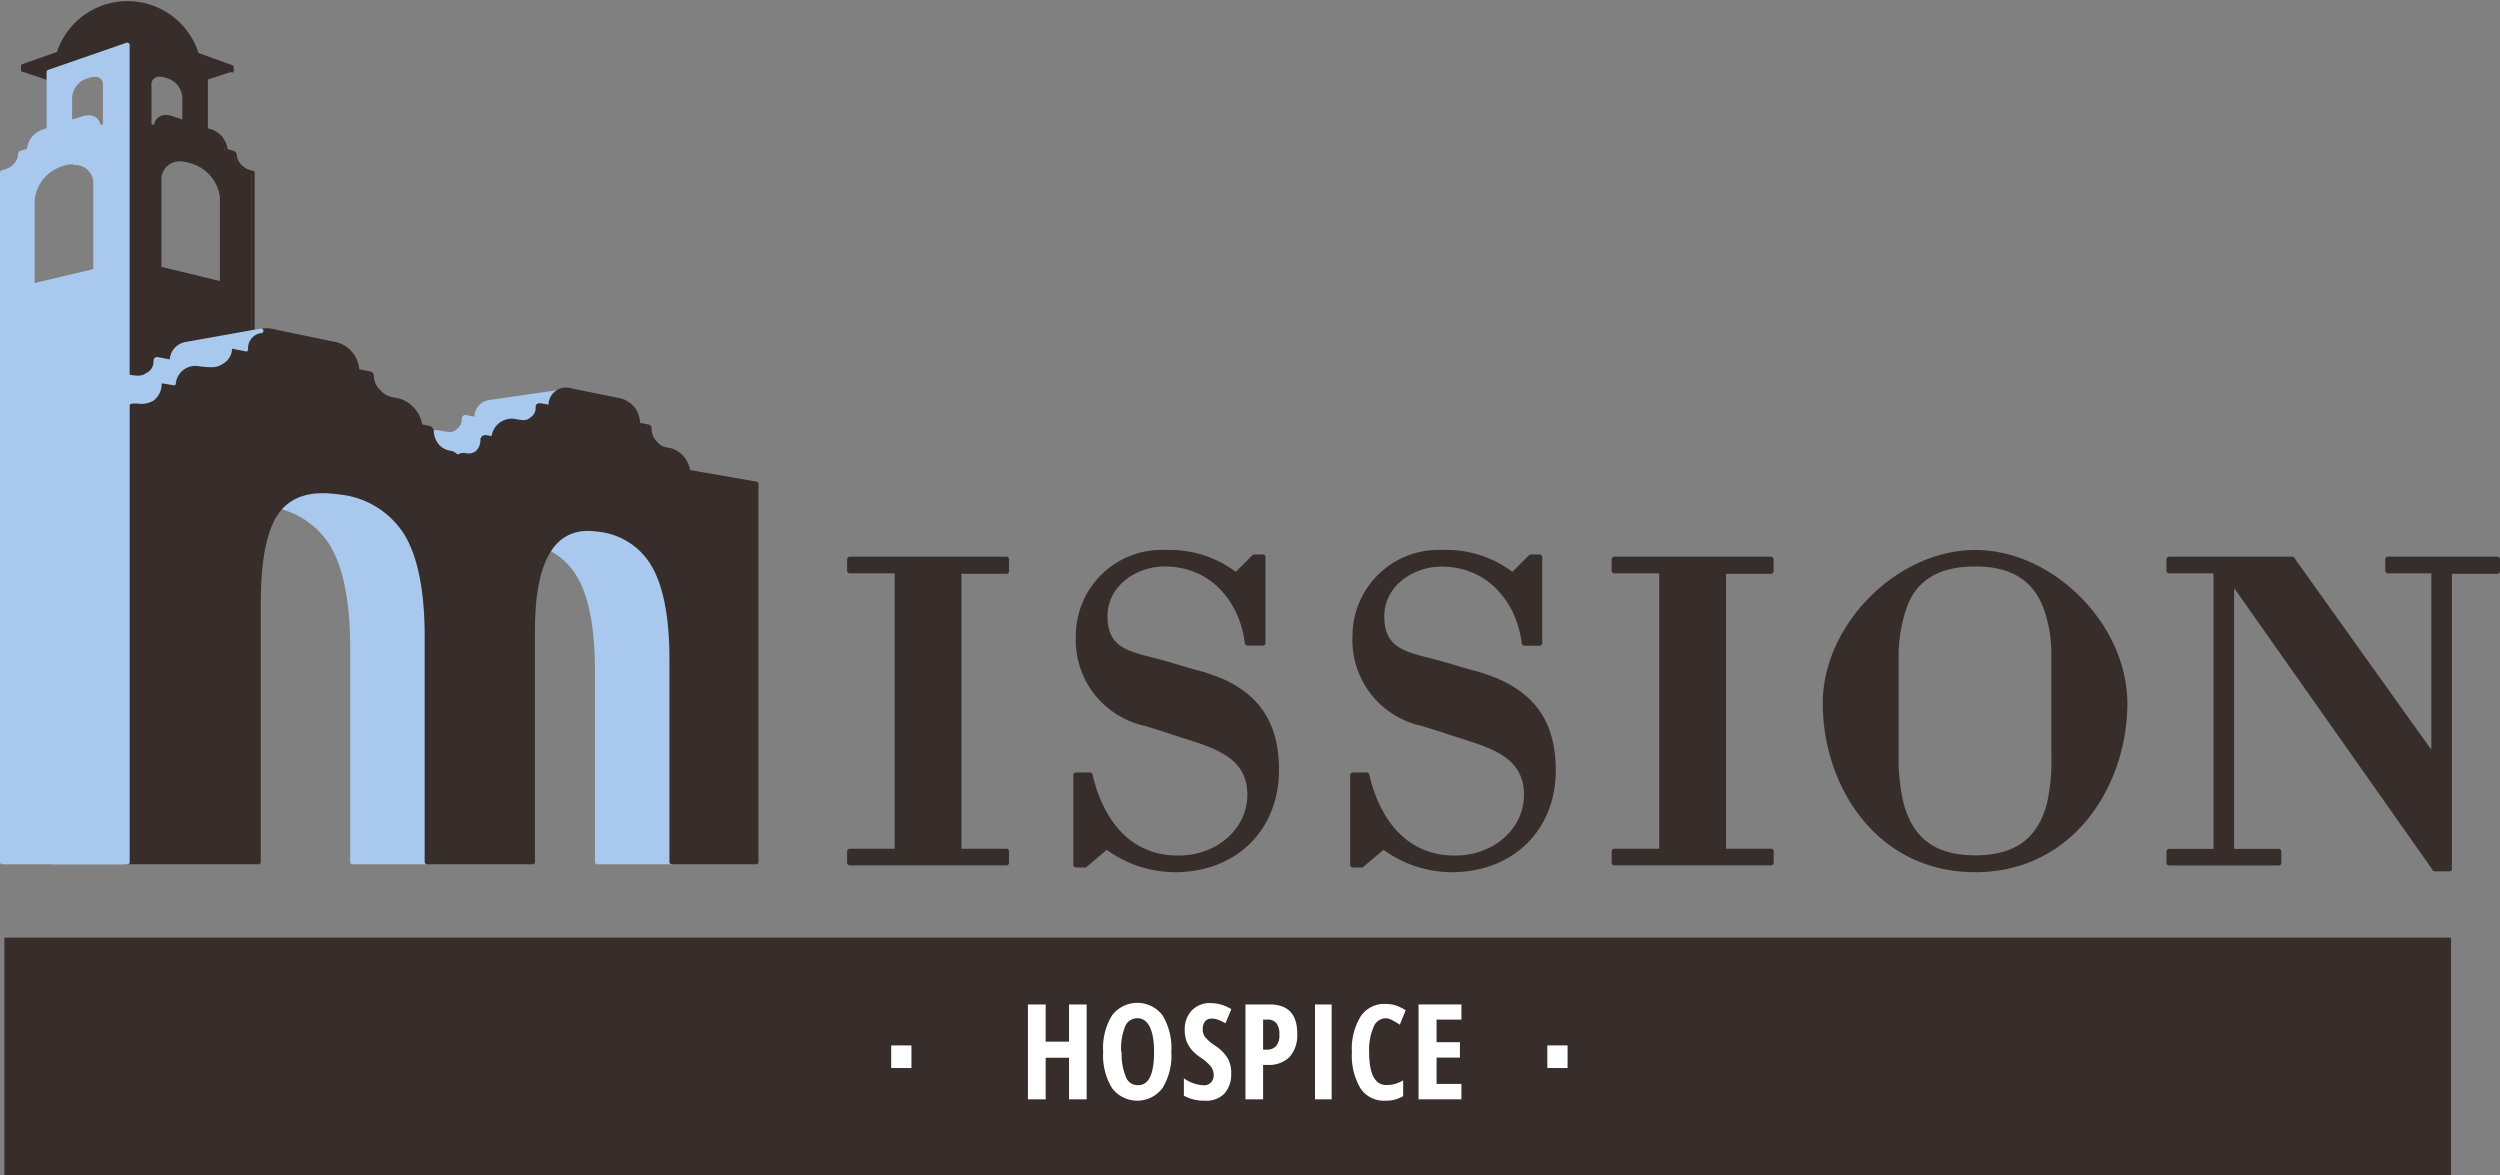 <svg id="Layer_1" data-name="Layer 1" xmlns="http://www.w3.org/2000/svg" viewBox="0 0 201.33 94.65"><rect x="0" y="0" width="201.33" height="94.65" fill="#808080" stroke="none"/><defs><style>.cls-1{fill:#372e2c;}.cls-2{fill:#a8c8ed;}.cls-3{fill:#fff;}</style></defs><title>Mission_Logo_Hospice</title><polygon class="cls-1" points="10.26 2.67 1.87 5.61 1.87 5.33 10.26 2.39 10.26 2.67"/><path class="cls-1" d="M1.87,5.79a.19.19,0,0,1-.1,0,.19.19,0,0,1-.08-.15V5.33a.17.17,0,0,1,.12-.17l8.38-2.95a.17.17,0,0,1,.17,0,.18.18,0,0,1,.08.15v.28a.2.2,0,0,1-.12.18L1.94,5.78Z"/><polygon class="cls-1" points="10.25 2.67 18.63 5.62 18.63 5.34 10.25 2.39 10.25 2.67"/><path class="cls-1" d="M18.63,5.81l-.06,0L10.19,2.85a.19.19,0,0,1-.13-.18V2.39a.18.18,0,0,1,.08-.15.18.18,0,0,1,.17,0l8.38,3a.17.17,0,0,1,.13.17v.28a.18.18,0,0,1-.08.15A.21.21,0,0,1,18.63,5.81Z"/><path class="cls-2" d="M44.38,32.87l-.87-.17c-.1,0-.14,0-.14.14a1.16,1.16,0,0,1-.49,1c-.4.32-.66.3-1.47.15a1.48,1.48,0,0,0-1.61,1.43l-.63-.11c-.1,0-.25,0-.25.25a1.45,1.45,0,0,1-.44,1,1.24,1.24,0,0,1-.89.21c-.52-.08-.71.07-.71.43,0-.36-.2-.57-.71-.66a1.73,1.73,0,0,1-.91-.52,1.93,1.93,0,0,1-.46-1.12,1.31,1.31,0,0,1,.6,0c.8.15,1.06.17,1.46-.14a1.16,1.16,0,0,0,.5-1c0-.11,0-.16.13-.15l.88.17a1.23,1.23,0,0,1,1.15-1.38h0l5.76-.83A1.29,1.29,0,0,0,44.38,32.87Z"/><path class="cls-2" d="M36.88,37.35a.2.2,0,0,1-.19-.19c0-.19,0-.39-.55-.48a1.84,1.84,0,0,1-1-.58,2.17,2.17,0,0,1-.51-1.23.21.21,0,0,1,.13-.19,1.47,1.47,0,0,1,.69,0c.79.14,1,.17,1.32-.11a1,1,0,0,0,.42-.82c0-.24.15-.33.28-.33h.07l.67.13a1.39,1.39,0,0,1,1.27-1.35h0l5.77-.83a.19.19,0,0,1,.21.15.2.2,0,0,1-.14.21,1.15,1.15,0,0,0-.76,1.18.16.16,0,0,1-.07.14.17.17,0,0,1-.15,0l-.8-.15A1.3,1.3,0,0,1,43,34a1.14,1.14,0,0,1-.79.29,4.64,4.64,0,0,1-.82-.11C40.51,34,40,34.9,40,35.38a.19.19,0,0,1-.22.18l-.63-.11s0,0,0,.07a1.59,1.59,0,0,1-.52,1.15,1.48,1.48,0,0,1-1,.25.82.82,0,0,0-.21,0c-.21,0-.27.05-.27.26A.2.2,0,0,1,36.88,37.35ZM35,35a1.86,1.86,0,0,0,.39.85,1.6,1.6,0,0,0,.81.47,1.08,1.08,0,0,1,.7.33.88.88,0,0,1,.72-.1,1,1,0,0,0,.74-.18,1.24,1.24,0,0,0,.37-.85.39.39,0,0,1,.48-.43l.42.07a1.64,1.64,0,0,1,1.82-1.39c.79.14.95.17,1.31-.11a.93.93,0,0,0,.42-.83.29.29,0,0,1,.29-.32h.08l.66.12a1.6,1.6,0,0,1,.3-.83l-4.92.71h-.06a1.09,1.09,0,0,0-1,1.2.17.17,0,0,1-.06.14.19.19,0,0,1-.16,0l-.79-.15A1.36,1.36,0,0,1,37,34.82a1.22,1.22,0,0,1-.79.28,4.44,4.44,0,0,1-.82-.1A1.15,1.15,0,0,0,35,35Z"/><path class="cls-2" d="M27.23,39.63A7.22,7.22,0,0,1,32.73,43c1.11,1.83,1.66,4.6,1.66,8.33V69.41h-6V52.15c0-3.72-.55-6.49-1.66-8.33a6.82,6.82,0,0,0-4.06-3C23.68,39.73,25.21,39.34,27.23,39.63Z"/><path class="cls-2" d="M34.39,69.6h-6a.18.18,0,0,1-.19-.19V52.15c0-3.67-.55-6.44-1.63-8.23a6.65,6.65,0,0,0-4-2.93.18.18,0,0,1-.12-.13.2.2,0,0,1,0-.18c1.06-1.12,2.66-1.53,4.74-1.24a7.44,7.44,0,0,1,5.63,3.42c1.13,1.87,1.69,4.63,1.69,8.43V69.41A.19.19,0,0,1,34.39,69.6Zm-5.83-.37H34.2V51.29c0-3.68-.55-6.45-1.63-8.23a7,7,0,0,0-5.36-3.25,5,5,0,0,0-4.2.92,6.9,6.9,0,0,1,3.87,3c1.12,1.84,1.68,4.68,1.68,8.42Z"/><path class="cls-2" d="M48.11,42.62a5.93,5.93,0,0,1,4.6,3q1.4,2.49,1.39,7.46V69.41h-6V53.93c0-3.31-.47-5.79-1.4-7.46a5.6,5.6,0,0,0-2.39-2.31A3.64,3.64,0,0,1,48.11,42.62Z"/><path class="cls-2" d="M54.1,69.6h-6a.18.18,0,0,1-.19-.19V53.93c0-3.25-.46-5.73-1.37-7.37a5.5,5.5,0,0,0-2.32-2.24.14.14,0,0,1-.09-.12.16.16,0,0,1,0-.15,3.86,3.86,0,0,1,4-1.61,6.09,6.09,0,0,1,4.74,3.07c.94,1.69,1.42,4.23,1.42,7.56V69.41A.19.19,0,0,1,54.1,69.6Zm-5.83-.37h5.64V53.07c0-3.26-.46-5.74-1.37-7.37a5.64,5.64,0,0,0-4.46-2.89,3.49,3.49,0,0,0-3.51,1.28,5.77,5.77,0,0,1,2.28,2.29c.94,1.69,1.42,4.23,1.42,7.55Z"/><polygon class="cls-1" points="10.25 2.67 18.63 5.62 16.55 6.29 16.55 5.8 10.25 3.62 10.25 2.67"/><path class="cls-1" d="M16.55,6.48l-.11,0a.24.24,0,0,1-.07-.16V5.93L10.19,3.8a.21.21,0,0,1-.13-.18v-1a.19.19,0,0,1,.08-.15.21.21,0,0,1,.17,0l8.38,2.94a.19.19,0,0,1,0,.36l-2.08.67Zm-6.11-3,6.18,2.13a.2.2,0,0,1,.12.18V6l1.31-.43L10.44,2.94Z"/><polygon class="cls-1" points="10.26 2.67 1.87 5.61 3.93 6.28 3.93 5.8 10.25 3.62 10.26 2.67"/><path class="cls-1" d="M3.93,6.47H3.87l-2-.68a.17.17,0,0,1-.13-.17.2.2,0,0,1,.12-.18L10.19,2.5a.23.23,0,0,1,.18,0,.22.22,0,0,1,.07.16v.94a.19.19,0,0,1-.13.18L4.12,5.94v.34A.18.18,0,0,1,4,6.43.15.15,0,0,1,3.93,6.47ZM2.46,5.6,3.75,6V5.81a.19.19,0,0,1,.12-.18l6.2-2.14V2.94Z"/><path class="cls-1" d="M10.26,2.39h0l-5.61,2a5.86,5.86,0,0,1,11.22,0l-5.6-2Z"/><path class="cls-1" d="M15.86,4.55h-.07L10.25,2.59l-5.55,2a.19.19,0,0,1-.19,0,.17.17,0,0,1,0-.18A6,6,0,0,1,16,4.31.2.2,0,0,1,16,4.5.18.18,0,0,1,15.86,4.55ZM10.32,2.21l5.24,1.85a5.67,5.67,0,0,0-10.62,0l5.23-1.84a.25.25,0,0,1,.15,0Z"/><path class="cls-1" d="M20.84,69.41V48.6c0-3.59.5-6.07,1.49-7.42s2.66-1.87,4.9-1.55A7.22,7.22,0,0,1,32.73,43c1.11,1.83,1.66,4.6,1.66,8.33V69.41h8.47V50.84c0-6,1.79-8.71,5.25-8.22a5.93,5.93,0,0,1,4.6,3q1.4,2.49,1.39,7.46V69.41h6.84V39l-5.49-1a2.09,2.09,0,0,0-1.38-1.72,1.73,1.73,0,0,1-1.3-.63,1.65,1.65,0,0,1-.44-1.09c0-.1,0-.17-.13-.18l-.8-.16a1.9,1.9,0,0,0-1.57-1.93L46,31.52a1.26,1.26,0,0,0-1.66,1.35l-.87-.17c-.1,0-.14,0-.14.14a1.16,1.16,0,0,1-.49,1c-.4.32-.66.3-1.47.15a1.48,1.48,0,0,0-1.61,1.43l-.63-.11c-.1,0-.25,0-.25.25a1.45,1.45,0,0,1-.44,1,1.24,1.24,0,0,1-.89.21c-.52-.08-.71.07-.71.43,0-.36-.2-.57-.71-.66a1.73,1.73,0,0,1-.91-.52,2,2,0,0,1-.46-1.17.32.32,0,0,0-.27-.35l-.66-.12a2.46,2.46,0,0,0-1.75-2.09,2.32,2.32,0,0,1-1.63-.74,1.78,1.78,0,0,1-.56-1.24.19.19,0,0,0-.15-.21l-1-.19a2.27,2.27,0,0,0-2-2.22l-4.8-1a1.76,1.76,0,0,0-1.69.34V13.9a1.78,1.78,0,0,1-1.05-.61,1.2,1.2,0,0,1-.35-.83.16.16,0,0,0-.11-.15l-.64-.2a1.68,1.68,0,0,0-1.25-1.57l-.34-.11V5.8l-6.3-2.18V69.41Zm-6-59.54-1-.32c-.94-.3-1.3.2-1.3.77L12,10.14V6.88c0-.77.6-1.06,1.43-.78a1.89,1.89,0,0,1,1.41,1.73Zm3,13-5.09-1.23V14.51c0-1.26,1.17-1.94,2.58-1.54a3.42,3.42,0,0,1,2.51,2.94Z"/><path class="cls-1" d="M60.94,69.6H54.1a.19.19,0,0,1-.19-.19V53.07c0-3.26-.46-5.74-1.37-7.37a5.64,5.64,0,0,0-4.46-2.89c-3.34-.48-5,2.22-5,8V69.41a.18.18,0,0,1-.19.19H34.39a.19.19,0,0,1-.19-.19V51.29c0-3.68-.55-6.45-1.63-8.23a7,7,0,0,0-5.36-3.25c-2.19-.31-3.75.17-4.73,1.48S21,45.07,21,48.6V69.41a.18.18,0,0,1-.18.19H10.25a.19.19,0,0,1-.13,0,.2.2,0,0,1-.06-.14V3.62a.18.18,0,0,1,.08-.15.18.18,0,0,1,.17,0l6.31,2.18a.2.2,0,0,1,.12.18v4.5l.2.06A1.91,1.91,0,0,1,18.32,12l.52.16a.33.33,0,0,1,.23.33,1.13,1.13,0,0,0,.31.71,1.63,1.63,0,0,0,1,.55.18.18,0,0,1,.13.18V26.66A2.18,2.18,0,0,1,22,26.5l4.81,1a2.45,2.45,0,0,1,2.12,2.24l.87.17a.37.37,0,0,1,.31.38,1.58,1.58,0,0,0,.51,1.12c.4.44.64.52,1.53.68A2.66,2.66,0,0,1,34,34.18l.52.1a.49.49,0,0,1,.42.53,1.8,1.8,0,0,0,.41,1,1.6,1.6,0,0,0,.81.47,1.08,1.08,0,0,1,.7.33.88.88,0,0,1,.72-.1,1,1,0,0,0,.74-.18,1.24,1.24,0,0,0,.37-.85.39.39,0,0,1,.48-.43l.42.07a1.64,1.64,0,0,1,1.82-1.39c.79.14.95.17,1.31-.11a.93.93,0,0,0,.42-.83.29.29,0,0,1,.29-.32h.08l.66.12a1.42,1.42,0,0,1,1.87-1.31l3.79.77a2.06,2.06,0,0,1,1.71,2l.66.13a.33.33,0,0,1,.28.36,1.39,1.39,0,0,0,.4,1c.31.38.49.44,1.19.56a2.22,2.22,0,0,1,1.5,1.75l5.36.94a.19.19,0,0,1,.15.19V69.41A.18.18,0,0,1,60.94,69.6Zm-6.65-.37h6.46V39.11l-5.34-.93a.19.19,0,0,1-.15-.17c-.06-.49-.51-1.43-1.22-1.56a1.88,1.88,0,0,1-1.41-.69,1.83,1.83,0,0,1-.49-1.21l-.78-.15a.2.2,0,0,1-.15-.19,1.72,1.72,0,0,0-1.41-1.75L46,31.7a1.67,1.67,0,0,0-.37,0,1.08,1.08,0,0,0-1.06,1.21.16.16,0,0,1-.07.14.17.17,0,0,1-.15,0l-.8-.15A1.3,1.3,0,0,1,43,34a1.14,1.14,0,0,1-.79.29,4.64,4.64,0,0,1-.82-.11C40.51,34,40,34.9,40,35.38a.19.19,0,0,1-.22.18l-.63-.11s0,0,0,.07a1.59,1.59,0,0,1-.52,1.15,1.48,1.48,0,0,1-1,.25.82.82,0,0,0-.21,0c-.21,0-.27.05-.27.26a.19.19,0,1,1-.38,0c0-.19,0-.39-.55-.48a1.84,1.84,0,0,1-1-.58,2.17,2.17,0,0,1-.51-1.29c0-.1,0-.16-.11-.17l-.67-.11a.19.19,0,0,1-.15-.19,2.29,2.29,0,0,0-1.59-1.91,2.49,2.49,0,0,1-1.74-.8,1.88,1.88,0,0,1-.6-1.35l-1-.23a.18.18,0,0,1-.15-.18,2.08,2.08,0,0,0-1.82-2l-4.81-1a1.57,1.57,0,0,0-1.51.3.2.2,0,0,1-.21,0,.19.19,0,0,1-.11-.18V14a1.77,1.77,0,0,1-1-.62,1.48,1.48,0,0,1-.4-.94l-.62-.18a.19.19,0,0,1-.13-.18,1.48,1.48,0,0,0-1.12-1.39l-.33-.11a.19.19,0,0,1-.13-.18V5.93l-5.93-2V69.23H20.65V48.6c0-3.62.52-6.15,1.53-7.53s2.77-2,5.08-1.63a7.44,7.44,0,0,1,5.63,3.42c1.13,1.87,1.69,4.63,1.69,8.43V69.23h8.1V50.84c0-6.07,1.85-8.92,5.45-8.4a6.09,6.09,0,0,1,4.74,3.07c.94,1.69,1.42,4.23,1.42,7.56ZM17.9,23.05h0l-5.09-1.23a.19.19,0,0,1-.14-.18V14.51a1.82,1.82,0,0,1,2-1.84,3.15,3.15,0,0,1,.84.12,3.63,3.63,0,0,1,2.65,3.12v7a.19.19,0,0,1-.19.18ZM13,21.49l4.71,1.14V15.91a3.22,3.22,0,0,0-2.38-2.76A2.69,2.69,0,0,0,14.6,13,1.45,1.45,0,0,0,13,14.51Zm-.43-11h-.06L12,10.32a.19.19,0,0,1-.13-.18V6.88a1,1,0,0,1,1-1.07,1.94,1.94,0,0,1,.64.12,2.08,2.08,0,0,1,1.54,1.9v2A.21.21,0,0,1,15,10a.18.18,0,0,1-.16,0l-1-.32a1.59,1.59,0,0,0-.45-.08.59.59,0,0,0-.61.67.18.18,0,0,1-.07.15A.2.2,0,0,1,12.57,10.5ZM12.2,10l.2.07c.12-.66.71-1,1.53-.7l.75.25V7.83a1.72,1.72,0,0,0-1.29-1.55,1.49,1.49,0,0,0-.52-.1.61.61,0,0,0-.67.7Z"/><path class="cls-2" d="M21.08,26.65a1.41,1.41,0,0,0-1.22,1.51L18.75,28c-.13,0-.17,0-.18.15A1.2,1.2,0,0,1,18,29.18c-.51.34-.86.31-1.88.12A1.77,1.77,0,0,0,14,30.88l-.81-.14c-.13,0-.32,0-.32.28a1.49,1.49,0,0,1-.57,1.12,1.77,1.77,0,0,1-1.15.22c-.66-.11-.91,0-.91.46V69.41h-6V33.89c0-.41.25-.58.91-.47a1.81,1.81,0,0,0,1.15-.21,1.55,1.55,0,0,0,.56-1.13c0-.27.19-.3.33-.28l.81.14a1.77,1.77,0,0,1,2.06-1.57c1,.19,1.36.22,1.87-.12a1.22,1.22,0,0,0,.63-1.08c0-.12,0-.18.18-.15l1.11.21A1.4,1.4,0,0,1,15,27.72Z"/><path class="cls-2" d="M10.25,69.6h-6a.19.19,0,0,1-.13,0,.2.2,0,0,1-.06-.14V33.89c0-.37.19-.81,1.12-.65a1.63,1.63,0,0,0,1-.19,1.34,1.34,0,0,0,.49-1,.43.43,0,0,1,.44-.47h.1l.61.1a2,2,0,0,1,1.9-1.57,2.19,2.19,0,0,1,.36,0c1,.19,1.27.22,1.74-.09a1,1,0,0,0,.54-.92c0-.31.21-.38.41-.33l.9.17A1.55,1.55,0,0,1,15,27.53l6-1.07a.18.18,0,0,1,.21.16.18.18,0,0,1-.15.21l-.08,0a1.23,1.23,0,0,0-1,1.31.21.21,0,0,1-.07.15.2.2,0,0,1-.15,0l-1.07-.21a1.43,1.43,0,0,1-.71,1.2,1.52,1.52,0,0,1-.92.29A6.67,6.67,0,0,1,16,29.49a1.58,1.58,0,0,0-1.84,1.39.19.19,0,0,1-.07.14.17.17,0,0,1-.15,0l-.81-.14c-.08,0-.11,0-.11.1a1.69,1.69,0,0,1-.65,1.28,1.93,1.93,0,0,1-1.28.24l-.32,0c-.31,0-.37.1-.37.31V69.41A.18.18,0,0,1,10.25,69.6Zm-5.82-.37h5.64V32.82c0-.37.19-.8,1.12-.65a1.6,1.6,0,0,0,1-.18,1.34,1.34,0,0,0,.48-1,.44.44,0,0,1,.44-.48h.1l.61.11a2,2,0,0,1,1.9-1.57l.37,0c1,.19,1.26.22,1.73-.09a1,1,0,0,0,.55-.93c0-.31.21-.38.4-.33l.9.17a1.68,1.68,0,0,1,.36-.92l-5,.88a1.23,1.23,0,0,0-1,1.33.17.17,0,0,1-.07.14.17.17,0,0,1-.15,0l-1.08-.2A1.39,1.39,0,0,1,12,30.4a1.5,1.5,0,0,1-.92.29A6.33,6.33,0,0,1,10,30.55a1.6,1.6,0,0,0-1.85,1.39.2.2,0,0,1-.06.15.27.27,0,0,1-.16,0L7.16,32c-.08,0-.11,0-.11.09a1.69,1.69,0,0,1-.65,1.28,1.94,1.94,0,0,1-1.28.25l-.33,0c-.31,0-.36.1-.36.31Z"/><path class="cls-2" d="M.19,51.21v18.2H10.25V3.62L3.93,5.81v4.63l-.33.11a1.67,1.67,0,0,0-1.25,1.56l-.65.2a.15.15,0,0,0-.1.15,1.29,1.29,0,0,1-.36.83,1.75,1.75,0,0,1-1,.61V51.21ZM7.93,10.33c0-.58-.37-1.07-1.31-.76l-1,.32v-2A1.9,1.9,0,0,1,7.05,6.12c.83-.29,1.43,0,1.43.76v3.27ZM2.6,16.16a3.4,3.4,0,0,1,2.52-2.94c1.41-.41,2.57.28,2.57,1.53v7.13L2.6,23.08Z"/><path class="cls-2" d="M10.25,69.6H.19A.18.18,0,0,1,0,69.41V13.9a.19.19,0,0,1,.13-.18c.57-.17.71-.24,1-.55a1.06,1.06,0,0,0,.32-.72.34.34,0,0,1,.23-.32L2.17,12a1.87,1.87,0,0,1,1.37-1.6l.21-.07V5.81a.19.19,0,0,1,.12-.18l6.32-2.19a.2.2,0,0,1,.25.18V69.41a.17.17,0,0,1-.19.19ZM.37,69.23h9.7V3.88L4.12,5.94v4.5a.19.19,0,0,1-.13.18l-.33.11a1.48,1.48,0,0,0-1.12,1.38.18.18,0,0,1-.13.17l-.65.21a1.25,1.25,0,0,1-.38.92,1.73,1.73,0,0,1-1,.63Zm2.23-46a.21.21,0,0,1-.11,0,.19.19,0,0,1-.08-.15V16.16A3.6,3.6,0,0,1,5.07,13a3.06,3.06,0,0,1,.84-.13,1.83,1.83,0,0,1,2,1.84v7.13a.18.18,0,0,1-.14.18l-5.1,1.2Zm3.31-10a2.42,2.42,0,0,0-.74.11,3.22,3.22,0,0,0-2.38,2.76v6.69l4.72-1.12v-7A1.46,1.46,0,0,0,5.91,13.29Zm2-2.78a.23.23,0,0,1-.11,0,.18.18,0,0,1-.07-.15.58.58,0,0,0-.6-.67,1.71,1.71,0,0,0-.47.08l-1,.33a.25.25,0,0,1-.17,0,.21.21,0,0,1-.07-.15v-2A2.07,2.07,0,0,1,7,5.94c1-.33,1.68.08,1.68.94v3.27a.17.17,0,0,1-.13.17L8,10.5ZM7.15,9.29a.92.92,0,0,1,.95.79L8.29,10V6.88a.6.6,0,0,0-.66-.69,1.76,1.76,0,0,0-.52.1,1.73,1.73,0,0,0-1.3,1.56V9.63l.75-.24A1.87,1.87,0,0,1,7.15,9.29Z"/><path class="cls-1" d="M77.22,68.57h3.83v.91H68.43v-.91h3.83V46H68.43v-.91H81.05V46H77.22Z"/><path class="cls-1" d="M81.05,69.69H68.43a.21.21,0,0,1-.21-.21v-.91a.22.22,0,0,1,.21-.22h3.62V46.17H68.43a.21.21,0,0,1-.21-.21v-.91a.22.22,0,0,1,.21-.22H81.05a.22.22,0,0,1,.21.22V46a.21.21,0,0,1-.21.21H77.43V68.35h3.62a.22.22,0,0,1,.21.22v.91A.21.21,0,0,1,81.05,69.69Zm-12.41-.42H80.83v-.49H77.22a.22.22,0,0,1-.22-.21V46a.21.21,0,0,1,.22-.21h3.61v-.49H68.64v.49h3.62a.21.21,0,0,1,.21.21V68.57a.21.21,0,0,1-.21.21H68.64Z"/><path class="cls-1" d="M87.31,69.7h-.65V62.42h1.12c.81,3.48,3,6.7,7.11,6.7,3.06,0,5.77-2.13,5.77-5.13,0-3.4-3.21-4.06-6.11-5-.78-.25-1.55-.51-2.32-.73a6.85,6.85,0,0,1-5.38-7.06,6.7,6.7,0,0,1,7-6.69,8.67,8.67,0,0,1,5.65,1.83L101,44.86h.7v6.92h-1.24c-.42-3.48-2.82-6.37-6.69-6.37-2.47,0-4.8,1.72-4.8,4.17,0,2.82,2.06,3.11,4.45,3.73,1,.26,1.75.51,2.4.7a18.07,18.07,0,0,1,2.55.84c3.25,1.46,4.41,3.88,4.41,7.17,0,4.61-3.17,8-8.16,8a9.14,9.14,0,0,1-5.49-1.87Z"/><path class="cls-1" d="M94.62,70.24a9.44,9.44,0,0,1-5.49-1.8l-1.68,1.42a.24.24,0,0,1-.14,0h-.65a.21.21,0,0,1-.22-.21V62.42a.22.22,0,0,1,.22-.21h1.12a.21.21,0,0,1,.2.16c.46,2,2,6.53,6.91,6.53,3.12,0,5.56-2.15,5.56-4.91,0-2.92-2.5-3.71-5.15-4.54l-.82-.27c-.76-.25-1.54-.51-2.31-.73a7.07,7.07,0,0,1-5.53-7.26,6.92,6.92,0,0,1,7.25-6.9,8.91,8.91,0,0,1,5.63,1.76l1.34-1.34a.25.25,0,0,1,.14-.06h.7a.21.21,0,0,1,.21.21v6.92a.21.21,0,0,1-.21.21h-1.24a.22.22,0,0,1-.21-.19c-.37-3.07-2.52-6.18-6.48-6.18-2.2,0-4.58,1.52-4.58,4S90.76,52.42,93,53l.53.14c.6.16,1.12.32,1.59.46l.81.24.25.07a15.94,15.94,0,0,1,2.33.78C101.55,56.05,103,58.39,103,62,103,66.86,99.55,70.24,94.62,70.24ZM89.13,68a.2.2,0,0,1,.14.06,8.92,8.92,0,0,0,5.35,1.81c4.76,0,7.95-3.14,7.95-7.8,0-3.49-1.32-5.65-4.28-7A17.28,17.28,0,0,0,96,54.28l-.26-.07L95,54c-.46-.14-1-.3-1.58-.45l-.53-.14c-2.19-.55-4.08-1-4.08-3.8s2.6-4.38,5-4.38c4.14,0,6.42,3.17,6.88,6.37h.84V45.08h-.4l-1.4,1.4a.23.23,0,0,1-.28,0,8.53,8.53,0,0,0-5.52-1.79,6.51,6.51,0,0,0-6.83,6.48,6.62,6.62,0,0,0,5.22,6.86c.78.22,1.57.48,2.33.73l.82.26c2.67.85,5.44,1.72,5.44,5,0,3-2.63,5.34-6,5.34-5,0-6.75-4.56-7.28-6.7h-.74v6.86h.37L89,68A.19.19,0,0,1,89.13,68Z"/><path class="cls-1" d="M109.6,69.7h-.66V62.42h1.12c.81,3.48,3,6.7,7.12,6.7,3,0,5.76-2.13,5.76-5.13,0-3.4-3.21-4.06-6.11-5-.77-.25-1.55-.51-2.32-.73a6.85,6.85,0,0,1-5.38-7.06,6.7,6.7,0,0,1,7-6.69,8.66,8.66,0,0,1,5.65,1.83l1.47-1.47h.7v6.92h-1.24c-.43-3.48-2.83-6.37-6.69-6.37-2.48,0-4.8,1.72-4.8,4.17,0,2.82,2,3.11,4.45,3.73,1,.26,1.74.51,2.4.7a18.5,18.5,0,0,1,2.55.84c3.25,1.46,4.41,3.88,4.41,7.17,0,4.61-3.17,8-8.16,8a9.19,9.19,0,0,1-5.5-1.87Z"/><path class="cls-1" d="M116.91,70.24a9.41,9.41,0,0,1-5.49-1.8l-1.69,1.42a.24.24,0,0,1-.13,0h-.66a.21.21,0,0,1-.21-.21V62.42a.21.21,0,0,1,.21-.21h1.12a.23.23,0,0,1,.21.16c.45,2,2,6.53,6.91,6.53,3.11,0,5.55-2.15,5.55-4.91,0-2.92-2.5-3.71-5.14-4.54l-.83-.27c-.71-.23-1.52-.5-2.31-.73a7.07,7.07,0,0,1-5.53-7.26,6.93,6.93,0,0,1,7.25-6.9,8.89,8.89,0,0,1,5.63,1.76l1.34-1.34a.25.25,0,0,1,.15-.06h.7a.22.22,0,0,1,.21.21v6.92A.22.22,0,0,1,124,52h-1.24a.21.21,0,0,1-.21-.19c-.38-3.07-2.53-6.18-6.48-6.18-2.21,0-4.59,1.52-4.59,4s1.58,2.84,3.76,3.39l.53.14c.6.16,1.13.32,1.6.46l.8.24.26.07a15.82,15.82,0,0,1,2.32.78c3.1,1.39,4.54,3.73,4.54,7.36C125.28,66.86,121.84,70.24,116.91,70.24ZM111.41,68a.2.2,0,0,1,.14.06,9,9,0,0,0,5.36,1.81c4.75,0,8-3.14,8-7.8,0-3.49-1.33-5.65-4.29-7a17.28,17.28,0,0,0-2.27-.76l-.25-.07-.81-.24c-.47-.14-1-.3-1.59-.45l-.52-.14c-2.19-.55-4.08-1-4.08-3.8s2.6-4.38,5-4.38c4.13,0,6.41,3.17,6.87,6.37h.84V45.08h-.4l-1.4,1.4a.21.21,0,0,1-.27,0,8.54,8.54,0,0,0-5.53-1.79,6.52,6.52,0,0,0-6.83,6.48,6.62,6.62,0,0,0,5.23,6.86c.79.22,1.61.49,2.32.73l.82.26c2.68.85,5.44,1.72,5.44,5,0,3-2.62,5.34-6,5.34-5,0-6.76-4.56-7.29-6.7h-.74v6.86h.37L111.28,68A.24.24,0,0,1,111.41,68Z"/><path class="cls-1" d="M138.8,68.57h3.83v.91H130v-.91h3.83V46H130v-.91h12.61V46H138.8Z"/><path class="cls-1" d="M142.63,69.69H130a.21.21,0,0,1-.21-.21v-.91a.22.22,0,0,1,.21-.22h3.62V46.17H130a.21.21,0,0,1-.21-.21v-.91a.22.22,0,0,1,.21-.22h12.61a.22.22,0,0,1,.22.22V46a.21.21,0,0,1-.22.21H139V68.35h3.62a.22.22,0,0,1,.22.22v.91A.21.21,0,0,1,142.63,69.69Zm-12.4-.42h12.19v-.49H138.8a.22.22,0,0,1-.21-.21V46a.21.21,0,0,1,.21-.21h3.62v-.49H130.23v.49h3.62a.21.21,0,0,1,.21.21V68.57a.21.21,0,0,1-.21.21h-3.62Z"/><path class="cls-1" d="M147,56.64c0-6,5.61-12.14,12.07-12.14s12,6.11,12,12.14c0,6.69-4.37,13.39-12,13.39S147,63.33,147,56.64Zm18.42-3.88a11.18,11.18,0,0,0-.58-3.65c-.78-2.23-2.36-3.7-5.77-3.7s-5.1,1.47-5.8,3.7a12,12,0,0,0-.58,3.65v8a15.61,15.61,0,0,0,.43,4.09c.69,2.53,2.32,4.29,5.95,4.29s5.26-1.76,6-4.29a15.62,15.62,0,0,0,.39-4.09Z"/><path class="cls-1" d="M159.07,70.24c-8,0-12.28-7-12.28-13.6,0-6.35,6-12.35,12.28-12.35s12.25,6,12.25,12.35C171.32,63.23,167,70.24,159.07,70.24Zm0-25.53c-6.09,0-11.85,5.8-11.85,11.93,0,6.39,4.15,13.18,11.85,13.18S170.89,63,170.89,56.64C170.89,50.51,165.15,44.71,159.07,44.71Zm0,24.62c-3.32,0-5.33-1.46-6.16-4.44a16,16,0,0,1-.43-4.15v-8a12.35,12.35,0,0,1,.59-3.72c.81-2.58,2.77-3.84,6-3.84s5.06,1.22,6,3.84a11.21,11.21,0,0,1,.59,3.72v8a15.68,15.68,0,0,1-.4,4.15C164.4,67.92,162.44,69.33,159.07,69.33Zm0-23.71c-3,0-4.85,1.16-5.6,3.55a12.12,12.12,0,0,0-.57,3.59v8a15.52,15.52,0,0,0,.42,4c.78,2.81,2.6,4.12,5.75,4.12s5-1.31,5.76-4.12a15.6,15.6,0,0,0,.37-4v-8a10.89,10.89,0,0,0-.56-3.58C163.8,46.75,162,45.62,159.07,45.62Z"/><path class="cls-1" d="M197.25,70h-1.16l-16.4-23.27V68.57h3.79v.91h-8.82v-.91h3.79V46h-3.79v-.91h9.91L196,61V46H192.3v-.91h8.82V46h-3.87Z"/><path class="cls-1" d="M197.25,70.17h-1.16a.22.22,0,0,1-.17-.09l-16-22.72v21h3.58a.22.22,0,0,1,.22.22v.91a.21.21,0,0,1-.22.21h-8.82a.21.21,0,0,1-.21-.21v-.91a.22.22,0,0,1,.21-.22h3.58V46.17h-3.58a.21.21,0,0,1-.21-.21v-.91a.22.22,0,0,1,.21-.22h9.91a.22.22,0,0,1,.17.09L195.8,60.38V46.17h-3.5a.21.21,0,0,1-.21-.21v-.91a.21.21,0,0,1,.21-.22h8.82a.21.21,0,0,1,.21.22V46a.21.21,0,0,1-.21.21h-3.66V70A.21.21,0,0,1,197.25,70.17Zm-1.05-.43H197V46a.21.21,0,0,1,.21-.21h3.66v-.49h-8.4v.49H196a.21.21,0,0,1,.21.21V61a.21.21,0,0,1-.15.2.21.21,0,0,1-.24-.08L184.46,45.26h-9.58v.49h3.57a.21.21,0,0,1,.22.21V68.57a.22.22,0,0,1-.22.21h-3.57v.49h8.39v-.49h-3.58a.22.22,0,0,1-.21-.21V46.69a.21.21,0,0,1,.15-.2.22.22,0,0,1,.24.08Z"/><rect class="cls-1" x="0.35" y="75.51" width="197.04" height="19.14"/><path class="cls-3" d="M87.51,88.53H86.09V85.18H84.21v3.35H82.78V80.89h1.43v3h1.88v-3h1.42Z"/><path class="cls-3" d="M94.33,84.7a5,5,0,0,1-.71,2.92,2.54,2.54,0,0,1-4.07,0,5.05,5.05,0,0,1-.71-2.93,5,5,0,0,1,.71-2.91,2.55,2.55,0,0,1,4.08,0A5.1,5.1,0,0,1,94.33,84.7Zm-4,0a4.74,4.74,0,0,0,.33,2,1,1,0,0,0,1,.69c.86,0,1.28-.9,1.28-2.68S92.45,82,91.6,82a1.06,1.06,0,0,0-1,.68A4.76,4.76,0,0,0,90.29,84.7Z"/><path class="cls-3" d="M99.15,86.42a2.31,2.31,0,0,1-.55,1.65,2,2,0,0,1-1.56.57,3.37,3.37,0,0,1-1.7-.4v-1.4a3,3,0,0,0,1.58.56.79.79,0,0,0,.61-.23.85.85,0,0,0,.21-.61,1.09,1.09,0,0,0-.25-.7,3.55,3.55,0,0,0-.81-.7,3.55,3.55,0,0,1-.74-.65,2.55,2.55,0,0,1-.4-.7,2.75,2.75,0,0,1-.13-.9A2.18,2.18,0,0,1,96,81.35a2,2,0,0,1,1.47-.57,3.21,3.21,0,0,1,1.69.49l-.47,1.14a3.26,3.26,0,0,0-.53-.26,1.45,1.45,0,0,0-.59-.12.66.66,0,0,0-.53.23,1,1,0,0,0-.18.62,1,1,0,0,0,.22.67,3.55,3.55,0,0,0,.78.66,3.26,3.26,0,0,1,1,1A2.36,2.36,0,0,1,99.15,86.42Z"/><path class="cls-3" d="M104.47,83.24a2.66,2.66,0,0,1-.61,1.87,2.36,2.36,0,0,1-1.78.65h-.36v2.77H100.3V80.89h1.94C103.73,80.89,104.47,81.67,104.47,83.24Zm-2.75,1.29H102a1,1,0,0,0,.77-.29,1.35,1.35,0,0,0,.26-.94,1.44,1.44,0,0,0-.23-.89.87.87,0,0,0-.73-.3h-.35Z"/><path class="cls-3" d="M105.9,88.53V80.89h1.34v7.64Z"/><path class="cls-3" d="M111.61,82a1.08,1.08,0,0,0-1,.72,4.64,4.64,0,0,0-.35,2c0,1.77.46,2.66,1.39,2.66A2.55,2.55,0,0,0,113,87v1.27a2.63,2.63,0,0,1-1.44.37,2.25,2.25,0,0,1-2-1,5.17,5.17,0,0,1-.69-2.89,5,5,0,0,1,.71-2.9,2.27,2.27,0,0,1,2-1,2.71,2.71,0,0,1,.8.11,3.41,3.41,0,0,1,.82.4l-.47,1.16a4.14,4.14,0,0,0-.5-.3A1.41,1.41,0,0,0,111.61,82Z"/><path class="cls-3" d="M117.69,88.53h-3.45V80.89h3.45v1.22h-2v1.82h1.88v1.24h-1.88v2.12h2Z"/><rect class="cls-3" x="71.77" y="84.19" width="1.63" height="1.82"/><rect class="cls-3" x="124.61" y="84.19" width="1.63" height="1.82"/></svg>
